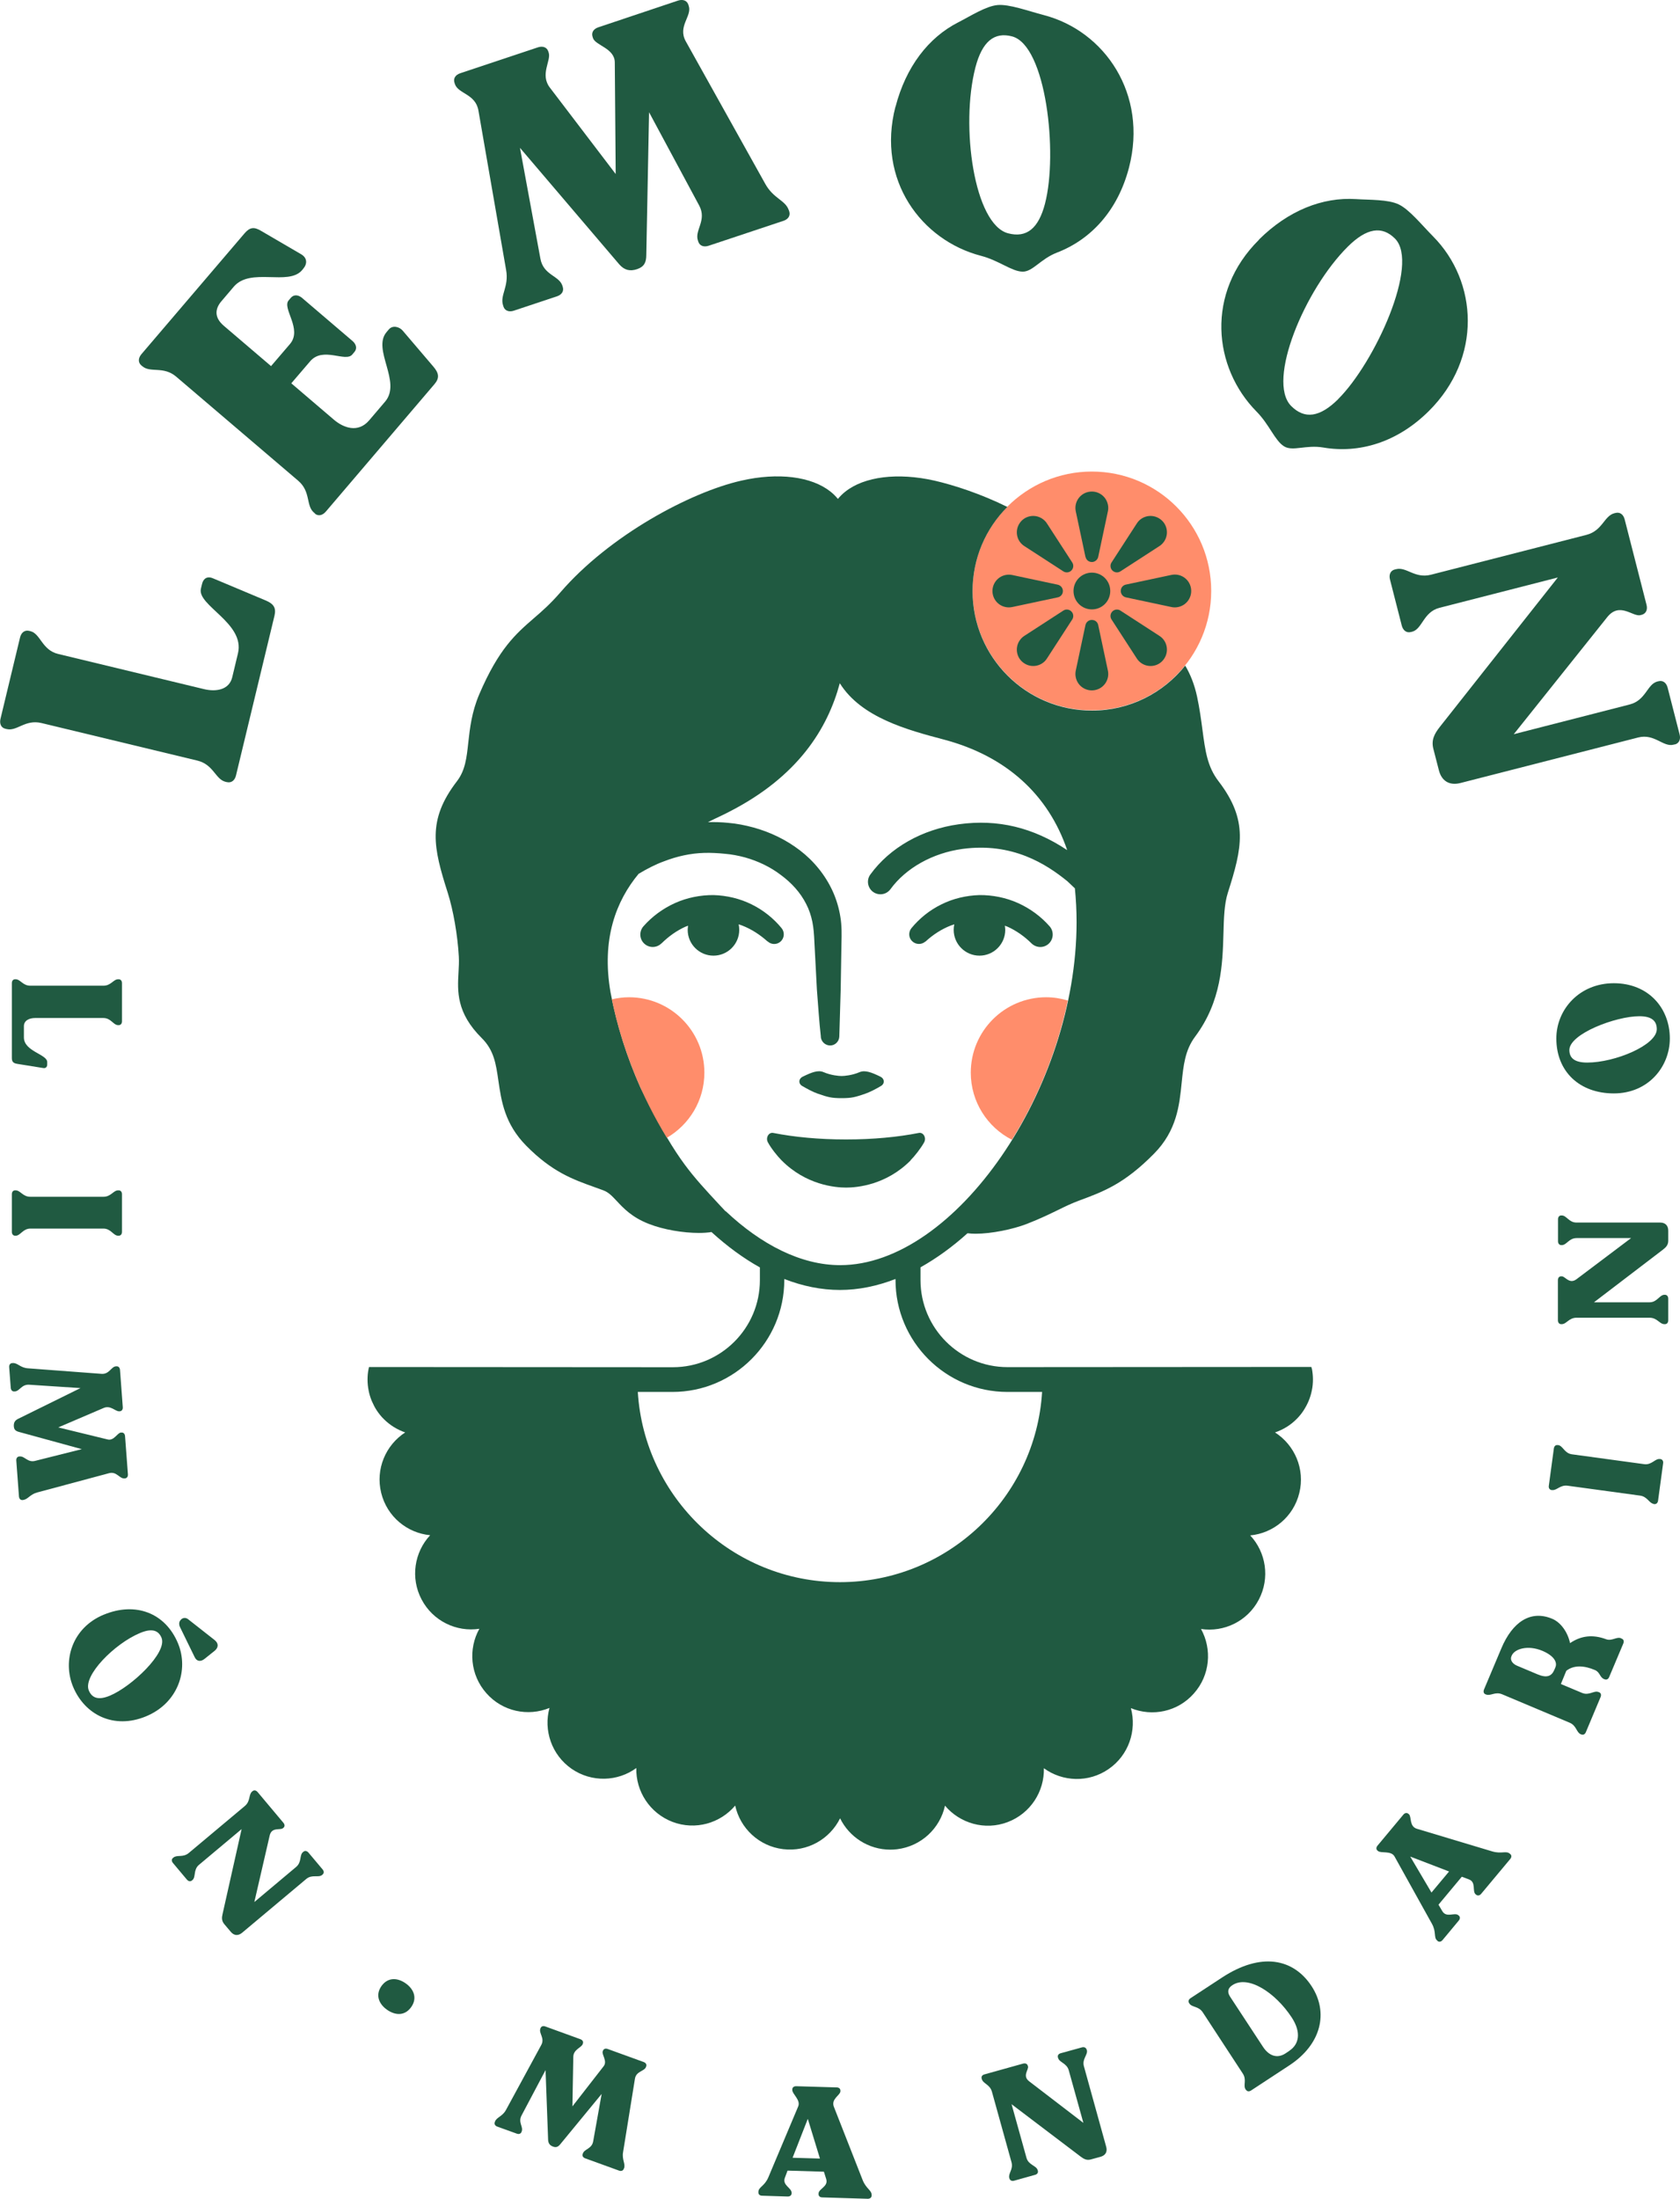 <svg viewBox="0 0 170.08 222.53" xmlns="http://www.w3.org/2000/svg" id="Capa_2">
  <defs>
    <style>
      .cls-1 {
        fill: #ff8d6b;
      }

      .cls-2 {
        fill: #205a41;
      }
    </style>
  </defs>
  <g data-sanitized-data-name="Capa_1" data-name="Capa_1" id="Capa_1-2">
    <g>
      <g>
        <path d="M1.52,99.1h.06c.49,0,.72.65,1.49.65h7.4c.77,0,1.01-.65,1.49-.65h.06c.2,0,.33.16.33.39v3.86c0,.24-.13.39-.33.39h-.06c-.49,0-.72-.72-1.49-.72H3.55c-.57,0-1.13.24-1.13.83v1.13c0,1.43,2.36,1.7,2.36,2.5v.24c0,.27-.17.41-.42.36l-2.61-.42c-.38-.06-.55-.2-.55-.58v-7.59c0-.24.13-.39.33-.39Z" class="cls-2"></path>
        <path d="M1.58,120.46c.49,0,.72.65,1.49.65h7.4c.77,0,1.01-.65,1.49-.65h.06c.2,0,.33.16.33.39v3.81c0,.24-.13.39-.33.39h-.06c-.49,0-.72-.72-1.49-.72H3.08c-.77,0-1.01.72-1.49.72h-.06c-.2,0-.33-.16-.33-.39v-3.81c0-.24.13-.39.33-.39h.06Z" class="cls-2"></path>
        <path d="M2.34,151.8h-.06c-.2.02-.34-.13-.36-.36l-.27-3.63c-.02-.24.1-.4.3-.42h.06c.49-.04.79.63,1.53.45l4.74-1.19-6.35-1.74c-.34-.09-.51-.23-.53-.58s.1-.58.42-.74l6.33-3.12-5.19-.34c-.78-.05-.96.64-1.45.68h-.06c-.2.02-.34-.13-.36-.36l-.16-2.09c-.02-.24.1-.4.3-.42h.06c.49-.04.76.48,1.54.53l7.46.56c.78.05.96-.72,1.44-.76h.06c.2-.02.34.13.36.36l.28,3.77c.02.24-.1.4-.3.42h-.06c-.38.03-.87-.64-1.57-.34l-4.6,1.97,5,1.22c.64.16.98-.67,1.34-.7h.06c.2-.02.34.13.36.36l.29,3.86c.02.24-.1.4-.3.42h-.06c-.49.04-.78-.73-1.54-.53l-7.27,1.95c-.76.2-.96.72-1.44.76Z" class="cls-2"></path>
        <path d="M10.51,163.4c3.21-1.33,6.23-.18,7.51,2.9,1.12,2.7,0,6.05-3.24,7.39s-6.19-.14-7.38-2.99c-1.09-2.63-.12-5.96,3.1-7.3ZM11.12,171.6c2.19-.91,5.86-4.36,5.23-5.87-.33-.79-1.03-.95-2.16-.48-2.59,1.07-5.82,4.33-5.2,5.82.34.81,1.02.99,2.13.53ZM18.31,163.91c.2-.22.5-.23.72-.06l2.7,2.12c.43.35.38.76.02,1.07l-1.05.84c-.36.29-.79.28-1-.2l-1.48-3.03c-.12-.26-.11-.55.09-.73Z" class="cls-2"></path>
        <path d="M32.66,189.7l-.05.04c-.37.31-1.02-.09-1.61.41l-6.49,5.44c-.4.33-.82.3-1.15-.1l-.66-.78c-.27-.33-.26-.65-.16-1.05l1.92-8.56-4.32,3.62c-.59.5-.29,1.23-.66,1.54l-.05.04c-.16.13-.35.09-.51-.09l-1.41-1.68c-.15-.18-.16-.38,0-.51l.05-.04c.37-.31.97.03,1.56-.47l5.67-4.75c.59-.5.36-1.14.73-1.46l.05-.04c.16-.13.35-.09.51.09l2.61,3.11c.15.18.16.38,0,.51l-.05.04c-.28.23-1.14-.15-1.34.75l-1.55,6.72,4.23-3.55c.59-.5.32-1.19.69-1.5l.05-.04c.16-.13.35-.09.51.09l1.43,1.7c.15.18.16.38,0,.51Z" class="cls-2"></path>
        <path d="M38.62,200.98c.66-.92,1.64-.84,2.45-.27s1.21,1.48.56,2.4c-.66.93-1.64.84-2.45.27s-1.21-1.48-.56-2.4Z" class="cls-2"></path>
        <path d="M63.17,219.42l-.02.06c-.07.19-.26.26-.48.18l-3.42-1.24c-.22-.08-.33-.25-.26-.44l.02-.06c.17-.46.9-.46,1.04-1.21l.86-4.81-4.18,5.08c-.22.27-.42.37-.74.25-.33-.12-.48-.33-.5-.68l-.26-7.06-2.43,4.59c-.37.69.19,1.14.02,1.6l-.02.06c-.07.19-.26.26-.48.18l-1.97-.71c-.22-.08-.33-.25-.26-.45l.02-.06c.17-.46.75-.5,1.12-1.19l3.57-6.57c.37-.69-.26-1.17-.1-1.63l.02-.06c.07-.19.26-.26.48-.18l3.55,1.29c.22.08.33.25.26.44l-.02.06c-.13.36-.94.53-.95,1.29l-.09,5.01,3.16-4.06c.41-.52-.21-1.17-.09-1.51l.02-.06c.07-.19.26-.26.48-.18l3.64,1.32c.22.08.33.25.26.44l-.02.06c-.17.46-.99.41-1.12,1.19l-1.2,7.43c-.13.77.26,1.17.1,1.63Z" class="cls-2"></path>
        <path d="M76.78,221.86v-.06c.02-.49.63-.56,1.01-1.47l3.02-7.17c.27-.65-.61-1.25-.6-1.66v-.06c0-.2.17-.33.41-.32l4.08.12c.24,0,.39.14.38.34v.06c-.01.39-.97.77-.66,1.56l2.91,7.41c.35.89.93,1.04.91,1.52v.06c0,.2-.17.33-.41.32l-4.58-.14c-.24,0-.39-.14-.38-.34v-.06c.02-.49,1.02-.69.77-1.47l-.23-.73-3.68-.11-.27.72c-.29.76.69,1.03.68,1.52v.06c0,.2-.17.33-.41.32l-2.57-.08c-.24,0-.39-.14-.38-.34ZM83.01,218.44l-1.23-4.02-1.54,3.94,2.77.08Z" class="cls-2"></path>
        <path d="M110.01,207.4l.02.06c.13.47-.5.89-.3,1.63l2.26,8.16c.14.5-.07.87-.57,1.01l-.99.27c-.41.11-.7-.04-1.03-.29l-6.99-5.3,1.51,5.43c.21.74,1,.77,1.13,1.24l.02.06c.05.2-.06.36-.29.42l-2.11.59c-.23.06-.41-.02-.47-.21l-.02-.06c-.13-.47.43-.87.22-1.61l-1.98-7.13c-.21-.74-.89-.8-1.02-1.27l-.02-.06c-.05-.2.06-.36.29-.42l3.91-1.09c.23-.06.41.02.47.21l.02.06c.1.35-.61.97.13,1.53l5.48,4.2-1.48-5.32c-.21-.74-.95-.78-1.08-1.25l-.02-.06c-.05-.2.06-.36.29-.42l2.14-.59c.23-.06.41.02.47.21Z" class="cls-2"></path>
        <path d="M126.13,211.49l-.03-.05c-.27-.41.14-.96-.28-1.6l-4.05-6.19c-.42-.65-1.09-.49-1.36-.9l-.03-.05c-.11-.17-.05-.36.15-.49l3.19-2.09c3.94-2.58,7.21-1.94,9.06.87,1.74,2.66,1,5.89-2.25,8.02l-3.87,2.54c-.2.13-.4.11-.51-.06ZM130.53,207.53c.96-.63,1.25-1.82.24-3.37-1.67-2.54-4.42-4.31-6-3.27l-.04.03c-.34.22-.55.59-.21,1.12l3.34,5.09c.63.96,1.47,1.2,2.28.67l.39-.26Z" class="cls-2"></path>
        <path d="M145.54,196.41l-.05-.04c-.37-.31-.05-.84-.53-1.7l-3.78-6.8c-.35-.62-1.36-.29-1.67-.55l-.05-.04c-.16-.13-.15-.33,0-.51l2.61-3.13c.15-.18.35-.22.51-.09l.05.04c.3.25.01,1.24.82,1.48l7.63,2.29c.92.27,1.39-.09,1.76.22l.05.04c.16.13.15.33,0,.51l-2.94,3.52c-.15.18-.35.22-.51.09l-.05-.04c-.37-.31.08-1.23-.68-1.51l-.72-.27-2.36,2.83.39.66c.42.7,1.24.09,1.61.4l.05.04c.16.13.15.33,0,.51l-1.64,1.97c-.15.18-.35.22-.51.09ZM146.7,189.39l-3.93-1.51,2.15,3.64,1.78-2.13Z" class="cls-2"></path>
        <path d="M164.13,165.81l.06.02c.19.08.24.27.15.49l-1.43,3.39c-.09.22-.27.31-.46.23l-.06-.02c-.45-.19-.39-.69-.93-.92-1.09-.46-2.12-.52-2.89.08l-.55,1.34,2.15.9c.71.3,1.21-.28,1.66-.09l.06.02c.19.08.24.27.15.49l-1.49,3.55c-.09.22-.27.31-.46.23l-.06-.02c-.45-.19-.42-.88-1.13-1.17l-6.82-2.87c-.71-.3-1.18.2-1.63.02l-.06-.02c-.19-.08-.24-.27-.15-.49l1.75-4.15c1.13-2.7,2.98-3.92,5.16-3,.83.35,1.55,1.3,1.8,2.46,1.13-.77,2.32-.89,3.66-.39.58.21,1.06-.29,1.51-.1ZM157.47,168.71c.2-.48-.12-1.14-1.32-1.65-1.48-.62-2.82-.2-3.11.49l-.03.07c-.15.36.1.74.56.94l2.09.88c.93.39,1.42.2,1.7-.46l.11-.26Z" class="cls-2"></path>
        <path d="M167.42,152.19c-.48-.07-.63-.74-1.39-.84l-7.33-1c-.76-.1-1.09.5-1.57.44h-.06c-.2-.04-.31-.21-.27-.44l.51-3.77c.03-.23.18-.37.38-.34h.06c.48.07.62.82,1.38.93l7.33,1c.76.1,1.1-.58,1.58-.52h.06c.2.04.31.21.27.44l-.51,3.77c-.03.23-.18.37-.38.35h-.06Z" class="cls-2"></path>
        <path d="M158.05,123h.06c.49,0,.72.72,1.49.72h8.47c.52,0,.82.3.82.82v1.02c0,.42-.22.66-.55.91l-6.97,5.32h5.63c.77,0,1.01-.76,1.5-.76h.06c.2,0,.33.16.33.39v2.19c0,.24-.13.39-.33.39h-.06c-.49,0-.72-.65-1.5-.65h-7.4c-.77,0-1.01.65-1.49.65h-.06c-.2,0-.33-.16-.33-.39v-4.06c0-.24.13-.39.33-.39h.06c.36,0,.77.85,1.51.28l5.51-4.15h-5.52c-.77,0-1.01.71-1.49.71h-.06c-.2,0-.33-.16-.33-.39v-2.22c0-.24.13-.39.33-.39Z" class="cls-2"></path>
        <path d="M163.38,110.65c-3.48,0-5.82-2.22-5.82-5.56,0-2.93,2.33-5.59,5.82-5.59s5.67,2.5,5.67,5.59c0,2.85-2.17,5.56-5.67,5.56ZM165.96,102.84c-2.38,0-7.08,1.78-7.08,3.42,0,.85.58,1.27,1.81,1.27,2.8,0,7.04-1.76,7.04-3.38,0-.88-.57-1.31-1.76-1.31Z" class="cls-2"></path>
      </g>
      <g>
        <path d="M22.97,79.15l-.13-.03c-1.04-.25-1.21-1.75-2.86-2.15l-15.78-3.8c-1.65-.4-2.48.86-3.52.61l-.13-.03c-.44-.1-.62-.51-.5-1.01l1.98-8.23c.12-.5.47-.77.91-.67l.13.03c1.04.25,1.17,1.92,2.82,2.31l14.77,3.56c1.21.29,2.54.08,2.85-1.2l.58-2.42c.74-3.06-4.16-4.84-3.75-6.55l.12-.5c.14-.57.58-.78,1.09-.55l5.36,2.25c.77.33,1.07.72.88,1.53l-3.9,16.18c-.12.5-.47.77-.91.67Z" class="cls-2"></path>
        <path d="M31.88,51.95l-.11-.09c-.81-.7-.29-2.11-1.58-3.21l-12.35-10.53c-1.29-1.1-2.6-.36-3.42-1.05l-.11-.09c-.34-.29-.33-.73,0-1.13l10.45-12.24c.54-.63.98-.67,1.7-.23l4.06,2.37c.57.35.61.93.19,1.43l-.13.16c-1.39,1.63-5.22-.32-6.92,1.68l-1.25,1.47c-.58.68-.81,1.58.25,2.48l4.78,4.08,1.91-2.23c1.3-1.52-.82-3.61-.13-4.42l.22-.26c.29-.34.73-.33,1.13,0l5.12,4.37c.39.34.48.77.19,1.11l-.22.26c-.69.81-2.96-.84-4.26.68l-1.91,2.23,4.31,3.68c.95.81,2.44,1.4,3.58.06l1.61-1.89c1.7-2-1.35-5.28.15-7.04l.22-.26c.4-.47,1.08-.26,1.4.11l3.13,3.67c.54.64.63,1.13.09,1.76l-11,12.9c-.34.39-.77.48-1.11.19Z" class="cls-2"></path>
        <path d="M79.86,21.26l.04.13c.14.43-.1.8-.59.96l-7.57,2.52c-.49.16-.91.01-1.05-.42l-.04-.13c-.34-1.02.93-2.02.14-3.51l-5.08-9.45-.28,14.44c0,.76-.22,1.2-.94,1.44-.72.24-1.28.1-1.8-.49l-10.05-11.79,2.07,11.22c.31,1.68,1.88,1.7,2.22,2.72l.04.13c.14.43-.1.8-.59.96l-4.36,1.45c-.49.16-.91.01-1.05-.41l-.04-.13c-.34-1.02.61-1.88.31-3.56l-2.81-16.18c-.31-1.68-2.04-1.65-2.38-2.66l-.04-.13c-.14-.43.1-.8.59-.96l7.86-2.62c.49-.16.91-.01,1.05.42l.04.13c.26.79-.91,2.2.12,3.53l6.66,8.74-.09-11.29c-.01-1.45-1.96-1.71-2.21-2.47l-.04-.13c-.14-.43.1-.8.59-.96L68.64.06c.49-.16.91-.01,1.05.42l.04.13c.34,1.02-1.14,2.05-.31,3.56l8.05,14.43c.83,1.51,2.04,1.65,2.38,2.66Z" class="cls-2"></path>
        <path d="M169.55,75.33l-.13.03c-1.04.27-1.93-1.15-3.57-.73l-18,4.61c-1.1.28-1.9-.19-2.18-1.29l-.56-2.17c-.23-.9.11-1.53.67-2.24l11.93-15.1-11.98,3.07c-1.64.42-1.73,2.15-2.77,2.42l-.13.03c-.43.11-.79-.15-.92-.66l-1.19-4.65c-.13-.5.05-.91.49-1.02l.13-.03c1.04-.27,1.89.98,3.53.56l15.73-4.03c1.64-.42,1.79-1.92,2.83-2.19l.13-.03c.44-.11.79.15.92.66l2.21,8.63c.13.5-.05.9-.49,1.02l-.13.03c-.77.2-2.1-1.39-3.37.22l-9.45,11.83,11.74-3.01c1.64-.42,1.76-2.05,2.79-2.32l.13-.03c.44-.11.79.15.92.66l1.21,4.72c.13.5-.05.91-.49,1.02Z" class="cls-2"></path>
        <path d="M90.66,10.81c1.05-4.05,3.33-7.01,6.35-8.55,1.24-.63,2.81-1.65,3.99-1.75s3.05.59,4.65,1.01c6.21,1.61,10.57,8.02,8.65,15.43-1.14,4.39-3.88,7.3-7.29,8.61-1.68.65-2.46,1.95-3.49,1.93-1.1-.02-2.39-1.13-4.2-1.6-6.04-1.57-10.59-7.66-8.67-15.08ZM105.8,20.58c1.31-5.04.12-16-3.35-16.9-1.8-.47-3.02.53-3.7,3.14-1.54,5.94-.13,15.89,3.31,16.79,1.87.49,3.08-.48,3.74-3.02Z" class="cls-2"></path>
        <path d="M127.45,24.25c2.97-2.95,6.45-4.32,9.83-4.1,1.39.09,3.25.02,4.33.54s2.32,2.07,3.48,3.24c4.51,4.56,4.99,12.29-.45,17.68-3.22,3.19-7.07,4.29-10.66,3.68-1.77-.3-3.11.42-3.98-.12-.94-.58-1.48-2.19-2.79-3.52-4.39-4.44-5.19-12,.25-17.39ZM135.47,40.39c3.7-3.67,8.28-13.69,5.76-16.24-1.31-1.32-2.87-1.09-4.78.81-4.36,4.32-8.24,13.59-5.74,16.12,1.36,1.37,2.9,1.16,4.76-.68Z" class="cls-2"></path>
      </g>
      <g>
        <circle r="12.08" cy="59.8" cx="110.54" class="cls-1"></circle>
        <g>
          <path d="M110.54,61.67c1.03,0,1.86-.83,1.86-1.86s-.83-1.86-1.86-1.86-1.86.83-1.86,1.86.83,1.86,1.86,1.86Z" class="cls-2"></path>
          <path d="M109.9,56.36c.05.24.24.45.5.5.35.08.7-.15.78-.5l.98-4.61c.05-.22.05-.46,0-.69-.19-.9-1.07-1.47-1.97-1.28-.9.19-1.47,1.07-1.28,1.97l.98,4.61Z" class="cls-2"></path>
          <path d="M110.67,62.75c-.35-.08-.7.15-.78.5l-.98,4.61c-.05.22-.05.46,0,.69.19.9,1.07,1.47,1.97,1.28.9-.19,1.47-1.07,1.28-1.97l-.98-4.61c-.05-.24-.24-.45-.5-.5Z" class="cls-2"></path>
          <path d="M113.48,59.67c-.08.35.15.7.5.78l4.61.98c.22.05.46.05.69,0,.9-.19,1.47-1.07,1.28-1.97-.19-.9-1.07-1.47-1.97-1.28l-4.61.98c-.24.05-.45.24-.5.5Z" class="cls-2"></path>
          <path d="M100.51,60.15c.19.9,1.07,1.47,1.97,1.28l4.61-.98c.24-.05.45-.24.5-.5.08-.35-.15-.7-.5-.78l-4.61-.98c-.22-.05-.46-.05-.69,0-.9.19-1.47,1.07-1.28,1.97Z" class="cls-2"></path>
          <path d="M113.43,57.82l3.95-2.56c.19-.12.36-.29.49-.49.5-.77.28-1.8-.49-2.29-.77-.5-1.8-.28-2.29.49l-2.56,3.95c-.14.21-.14.49,0,.71.2.3.6.39.9.19Z" class="cls-2"></path>
          <path d="M107.65,61.79l-3.95,2.56c-.19.12-.36.29-.49.49-.5.77-.28,1.8.49,2.29.77.5,1.8.28,2.29-.49l2.56-3.95c.14-.21.14-.49,0-.71-.2-.3-.6-.39-.9-.19Z" class="cls-2"></path>
          <path d="M113.43,61.79c-.21-.14-.49-.14-.71,0-.3.2-.39.6-.19.9l2.56,3.95c.12.19.29.36.49.49.77.5,1.8.28,2.29-.49.5-.77.28-1.8-.49-2.29l-3.95-2.56Z" class="cls-2"></path>
          <path d="M103.7,55.26l3.95,2.56c.21.14.49.14.71,0,.3-.2.39-.6.19-.9l-2.56-3.95c-.12-.19-.29-.36-.49-.49-.77-.5-1.8-.28-2.29.49-.5.77-.28,1.8.49,2.29Z" class="cls-2"></path>
          <path d="M81.2,109.89c.48.28,1.08.61,1.6.79,1.02.35,1.36.45,2.4.45s1.38-.1,2.4-.45c.51-.18,1.12-.5,1.6-.79.39-.23.36-.72-.06-.93-.86-.42-1.55-.7-2.12-.46-.75.32-1.53.39-1.82.39s-1.07-.07-1.82-.39c-.57-.25-1.26.04-2.12.46-.42.2-.45.7-.06.93Z" class="cls-2"></path>
          <path d="M92.18,117.42c.4-.4,1.03-1.19,1.38-1.82.25-.46-.08-1.04-.54-.95-2.12.42-4.65.66-7.37.66s-5.25-.24-7.37-.66c-.46-.09-.79.49-.54.95.34.63.98,1.42,1.38,1.82,2.48,2.5,5.42,2.76,6.54,2.76s4.06-.26,6.54-2.76Z" class="cls-2"></path>
          <path d="M77.7,95.27h.02c.35.33.9.35,1.27.04.42-.34.48-.96.14-1.38-.81-.99-1.86-1.83-3.04-2.41-1.19-.59-2.51-.9-3.85-.94-1.34-.01-2.69.26-3.91.81-1.22.55-2.32,1.36-3.19,2.35-.43.49-.42,1.24.04,1.71.49.5,1.28.51,1.78.02h.01c.72-.71,1.53-1.29,2.42-1.69.09-.04.18-.07.27-.1-.02.14-.04.27-.04.42,0,1.44,1.17,2.61,2.61,2.61s2.61-1.17,2.61-2.61c0-.19-.02-.38-.06-.56.12.04.23.07.35.12.93.36,1.8.92,2.57,1.61Z" class="cls-2"></path>
          <path d="M93.67,95.29h.02c.77-.71,1.64-1.27,2.57-1.63.11-.04.23-.08.35-.12-.04.18-.06.37-.06.56,0,1.44,1.17,2.61,2.61,2.61s2.61-1.17,2.61-2.61c0-.14-.02-.28-.04-.42.09.04.18.07.27.1.89.4,1.71.98,2.42,1.68l.02.02c.47.45,1.21.48,1.71.04.52-.46.57-1.26.11-1.78-.87-.99-1.97-1.8-3.19-2.35-1.22-.55-2.57-.82-3.91-.81-1.34.04-2.67.35-3.85.94-1.19.58-2.23,1.42-3.04,2.41-.3.37-.3.91.03,1.27.36.4.98.44,1.38.08Z" class="cls-2"></path>
          <path d="M132.8,138.5c-.01-.06-.03-.12-.04-.17l-30.76.02c-4.86,0-8.81-3.95-8.81-8.81v-1.29c1.64-.92,3.24-2.08,4.76-3.45.25.03.52.05.81.05,1.63,0,3.79-.45,5.21-1,1.41-.55,2.35-1.02,3.18-1.42.71-.35,1.33-.65,2.11-.94,2.44-.9,4.55-1.68,7.56-4.73,2.32-2.34,2.58-4.91,2.81-7.19.18-1.76.34-3.29,1.35-4.65,2.69-3.59,2.79-7.39,2.88-10.45.04-1.53.08-2.98.44-4.11,1.45-4.55,2.11-7.32-.93-11.29-1.14-1.48-1.35-3.06-1.64-5.24-.13-.99-.28-2.11-.54-3.33-.27-1.25-.69-2.28-1.2-3.14-2.22,2.77-5.62,4.55-9.44,4.55-6.68,0-12.09-5.41-12.09-12.09,0-3.33,1.34-6.34,3.52-8.52-2.7-1.33-5.38-2.2-7.37-2.66-3.73-.84-7.11-.42-9.04,1.12-.28.22-.53.47-.74.73-.22-.26-.46-.51-.74-.73-1.94-1.55-5.32-1.97-9.04-1.12-5.17,1.17-13.35,5.54-18.33,11.32-.98,1.13-1.84,1.89-2.68,2.61-1.82,1.58-3.54,3.07-5.52,7.69-.77,1.81-.95,3.44-1.11,4.88-.17,1.58-.31,2.82-1.15,3.92-3.05,3.97-2.38,6.74-.93,11.29.56,1.76,1,4.29,1.12,6.45.03.53,0,1.05-.03,1.59-.11,1.92-.23,4.1,2.35,6.66,1.24,1.23,1.44,2.6,1.69,4.34.3,2.04.63,4.35,2.83,6.57,2.61,2.64,4.7,3.39,6.91,4.18.29.1.58.21.88.32.52.19.87.56,1.35,1.07.69.74,1.55,1.66,3.24,2.32,1.52.6,3.51.92,5.09.92.47,0,.9-.03,1.27-.09,1.57,1.43,3.21,2.64,4.9,3.58v1.29c0,4.86-3.95,8.81-8.81,8.81l-30.76-.02c-.01.06-.03.11-.04.17-.08.37-.11.74-.11,1.11s.04.74.11,1.1c.07.37.18.72.32,1.06.15.34.31.67.52.98.21.31.44.6.71.86.61.61,1.35,1.06,2.15,1.34-1.97,1.28-3.02,3.7-2.43,6.11.59,2.41,2.63,4.07,4.96,4.29-1.6,1.71-2.02,4.32-.87,6.5,1.15,2.19,3.53,3.32,5.85,2.97-1.14,2.04-.93,4.67.71,6.52h0c1.64,1.86,4.22,2.38,6.39,1.49-.62,2.25.21,4.75,2.24,6.16,2.03,1.4,4.67,1.3,6.55-.08-.06,2.34,1.35,4.56,3.66,5.45,2.32.88,4.84.14,6.35-1.65.5,2.29,2.4,4.11,4.85,4.41,2.46.3,4.73-1.02,5.77-3.12.93,1.9,2.89,3.17,5.08,3.17.22,0,.45-.01.68-.04,2.46-.3,4.36-2.12,4.86-4.41,1.51,1.79,4.04,2.54,6.35,1.66,2.31-.88,3.72-3.1,3.66-5.45,1.89,1.38,4.53,1.49,6.56.08,2.03-1.4,2.86-3.9,2.25-6.16,2.17.89,4.75.37,6.38-1.49,1.64-1.84,1.85-4.47.72-6.52,2.31.35,4.7-.77,5.85-2.97,1.15-2.19.73-4.79-.87-6.5,2.34-.22,4.38-1.88,4.97-4.29.6-2.42-.47-4.86-2.46-6.13.82-.28,1.58-.74,2.19-1.36.26-.26.5-.55.7-.86.2-.31.38-.64.52-.98.14-.34.25-.7.32-1.06.08-.37.11-.74.11-1.11s-.04-.74-.11-1.11ZM73.45,122.58l-.61-.65c-1.43-1.54-2.49-2.68-3.53-4.09-.14-.2-.29-.4-.43-.6-1.15-1.65-2.34-3.74-4.04-7.18-1.36-3.05-2.4-6.3-3.03-9.63-.94-5.41.57-9.26,2.84-12,.84-.5,1.69-.95,2.58-1.27,1.32-.51,2.68-.81,4.07-.85.69-.02,1.39.02,2.09.09.71.06,1.37.19,2.04.37,1.32.37,2.57.97,3.63,1.78,1.07.79,1.97,1.77,2.55,2.92.3.57.5,1.18.63,1.81.13.65.17,1.23.21,2.09l.25,4.76c.13,1.59.22,3.18.4,4.76v.08c.06.45.44.81.91.83.51.02.94-.39.96-.9l.14-4.76.08-4.76c.02-.75.04-1.7-.11-2.58-.14-.89-.4-1.77-.77-2.59-.75-1.65-1.92-3.08-3.33-4.16-1.41-1.08-3.02-1.85-4.7-2.31-.84-.23-1.71-.4-2.56-.47-.68-.07-1.36-.09-2.05-.07.44-.22.85-.42,1.22-.59.33-.16.63-.3.87-.43,7.02-3.57,10.02-8.43,11.26-13.04,2.17,3.48,6.86,4.73,10.53,5.7,6.31,1.67,10.58,5.57,12.49,11.19-3.43-2.29-7.03-3.16-10.95-2.62-3.72.51-7,2.36-8.98,5.09-.41.56-.28,1.35.28,1.76.22.16.48.24.74.24.39,0,.77-.18,1.02-.52,1.56-2.14,4.28-3.66,7.28-4.07,5.07-.69,8.5,1.54,10.63,3.27.09.07.43.42.76.72.11,1.11.17,2.25.17,3.42,0,16.87-12.3,34.71-23.93,34.71-3.96,0-7.99-2.07-11.59-5.46ZM85.04,160.11c-10.88,0-19.81-8.52-20.47-19.25h3.51c6.24,0,11.32-5.08,11.32-11.33v-.1c1.85.72,3.74,1.11,5.63,1.11s3.77-.39,5.63-1.11v.1c0,6.24,5.08,11.33,11.33,11.33h3.51c-.65,10.72-9.58,19.25-20.47,19.25Z" class="cls-2"></path>
        </g>
        <g>
          <path d="M71.31,108.55c0-4.21-3.41-7.63-7.63-7.63-.6,0-1.18.08-1.74.21,1.04,5.01,3.02,9.85,5.57,14.01,2.27-1.32,3.8-3.77,3.8-6.59Z" class="cls-1"></path>
          <path d="M105.91,100.92c-4.21,0-7.63,3.41-7.63,7.63,0,2.96,1.69,5.53,4.16,6.79,2.59-4.17,4.6-9.04,5.66-14.09-.7-.21-1.43-.33-2.2-.33Z" class="cls-1"></path>
        </g>
      </g>
    </g>
  </g>
</svg>